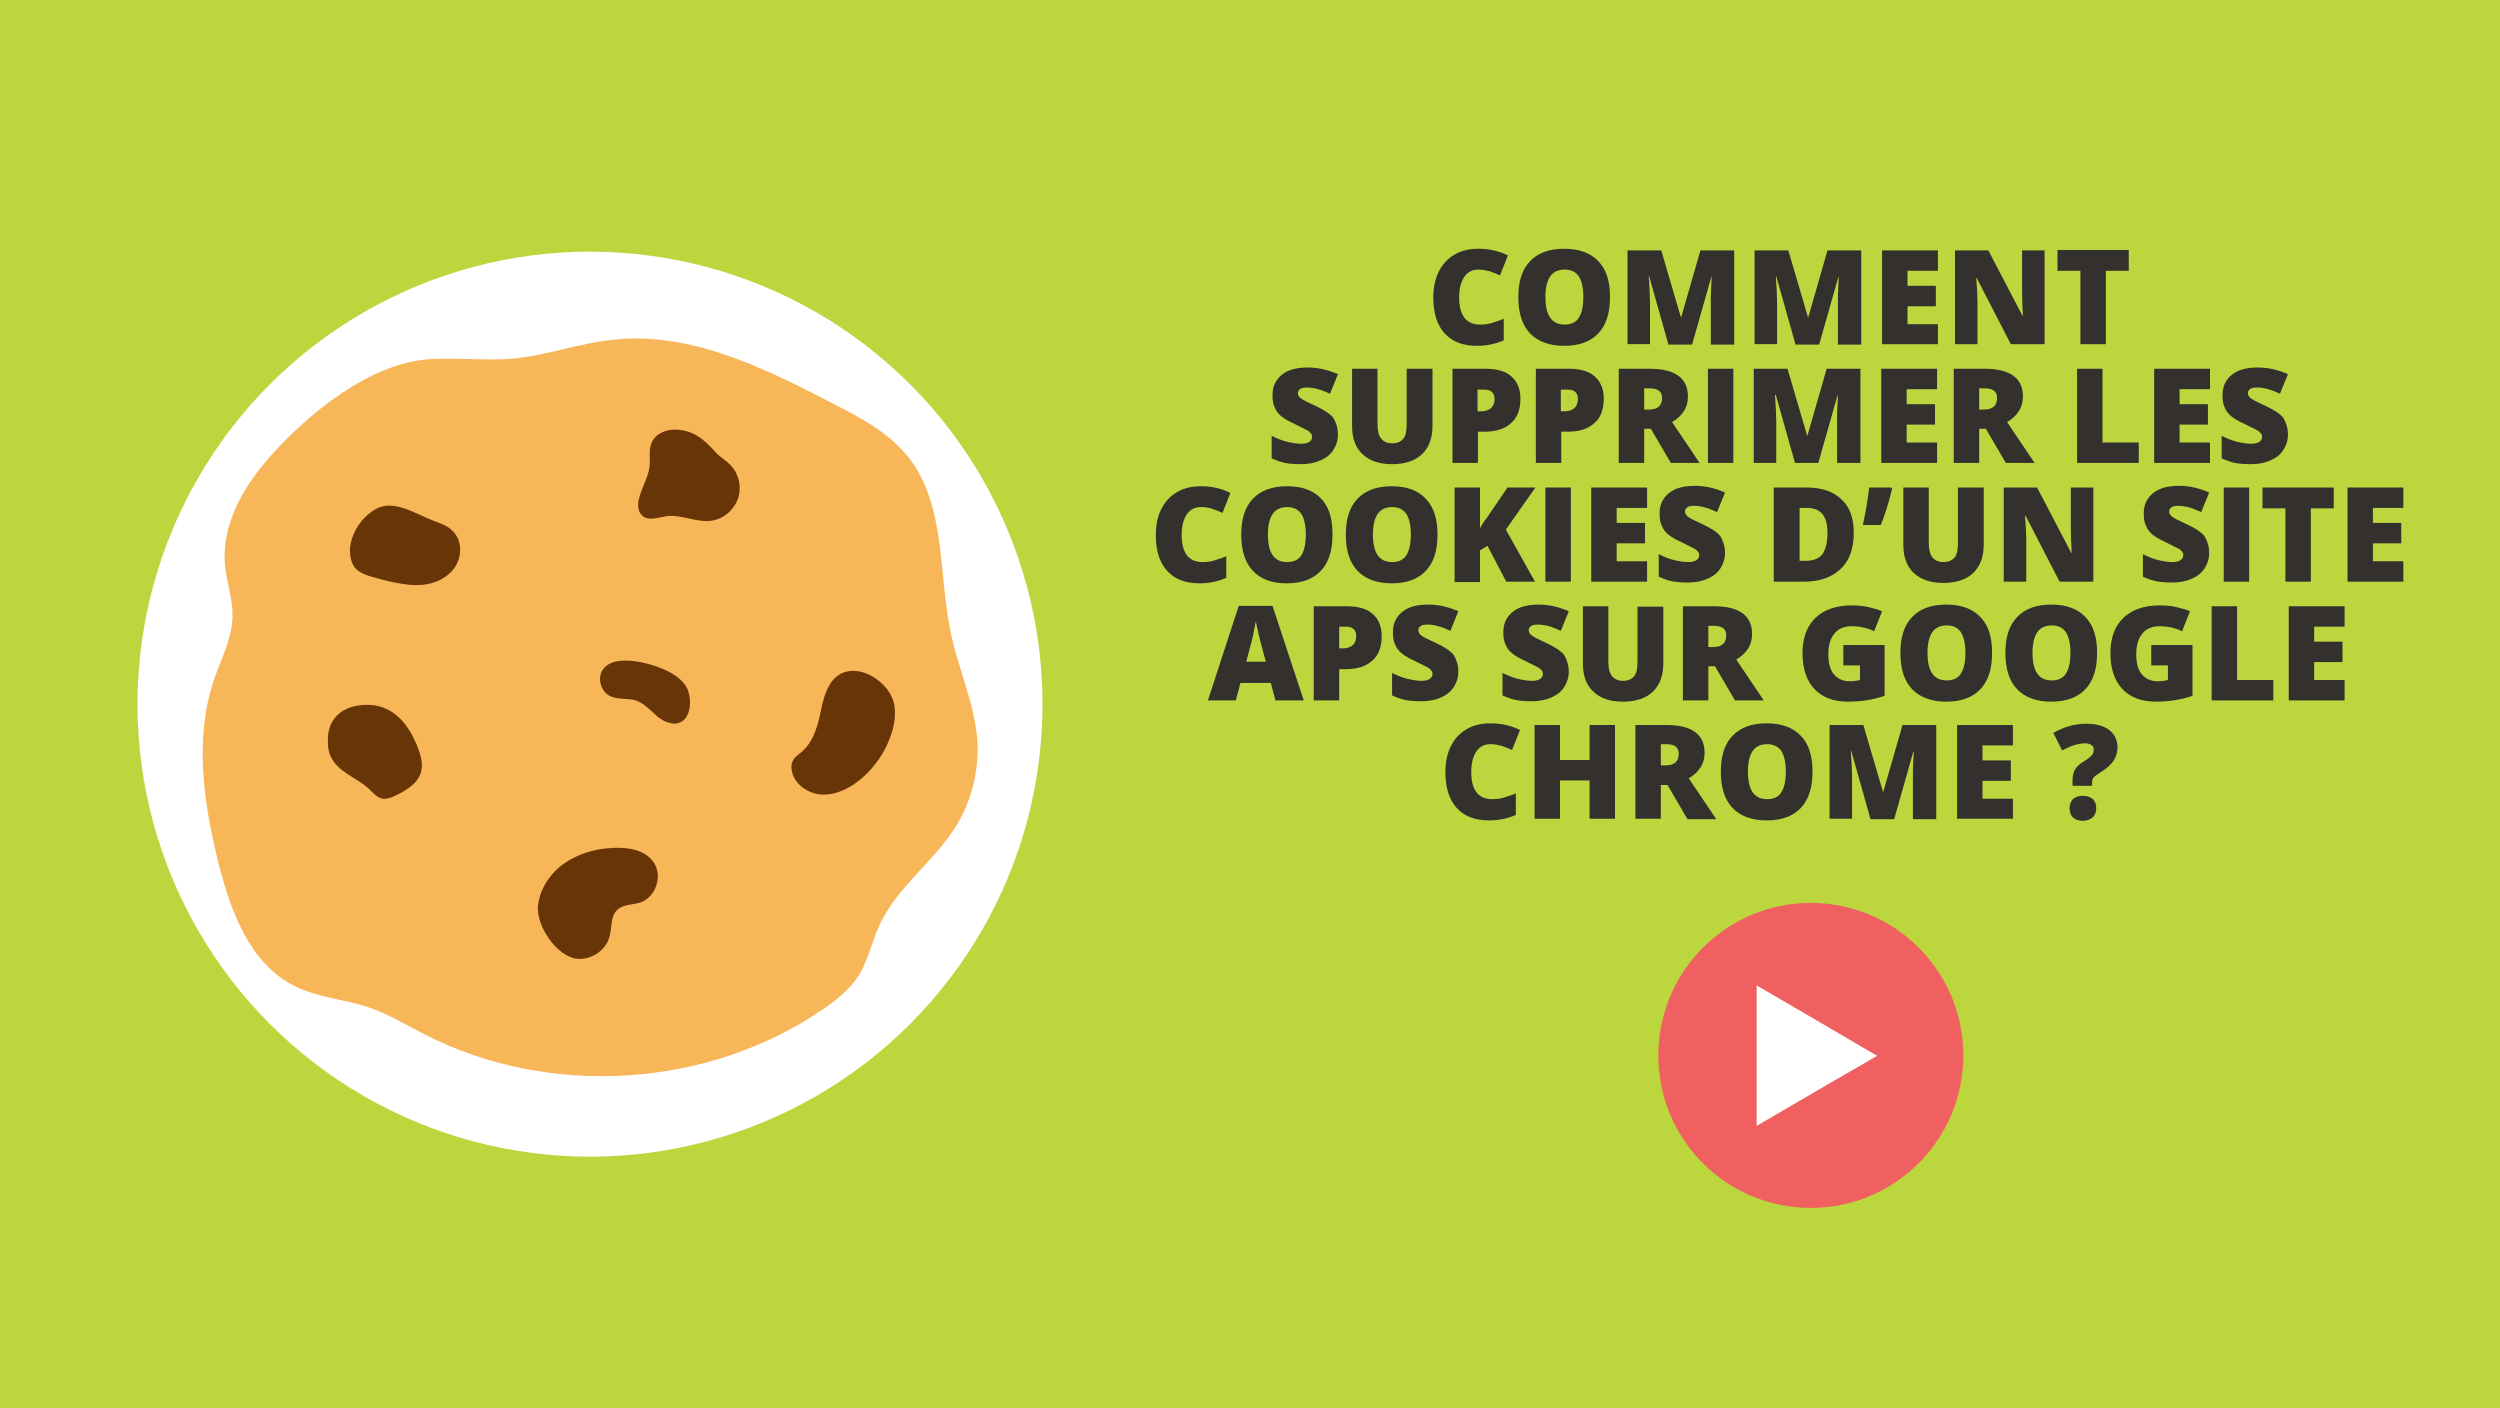 <?xml version="1.0" encoding="utf-8"?>
<!-- Generator: Adobe Illustrator 24.3.0, SVG Export Plug-In . SVG Version: 6.00 Build 0)  -->
<svg version="1.1" id="Calque_1" xmlns="http://www.w3.org/2000/svg" xmlns:xlink="http://www.w3.org/1999/xlink" x="0px" y="0px"
	 viewBox="0 0 600 338" style="enable-background:new 0 0 600 338;" xml:space="preserve">
<style type="text/css">
	.st0{fill:#BCD63E;}
	.st1{fill:#33302E;}
	.st2{fill:#FFFFFF;}
	.st3{fill:#F7B658;}
	.st4{fill:#683506;}
	.st5{fill:#F06060;}
</style>
<rect class="st0" width="600" height="338"/>
<g>
	<path class="st1" d="M354.8,64.7c-1.5,0-2.6,0.6-3.4,1.8s-1.2,2.8-1.2,4.9c0,4.3,1.7,6.5,5,6.5c1,0,2-0.1,2.9-0.4
		c0.9-0.3,1.9-0.6,2.8-1v5.2c-1.9,0.8-4,1.3-6.4,1.3c-3.4,0-6-1-7.8-3c-1.8-2-2.7-4.8-2.7-8.6c0-2.3,0.4-4.4,1.3-6.2
		c0.9-1.8,2.1-3.1,3.8-4.1c1.7-1,3.6-1.4,5.8-1.4c2.4,0,4.8,0.5,7,1.6l-1.9,4.8c-0.8-0.4-1.7-0.7-2.5-1
		C356.7,64.9,355.8,64.7,354.8,64.7z"/>
	<path class="st1" d="M386.4,71.3c0,3.8-0.9,6.7-2.8,8.7c-1.9,2-4.6,3-8.2,3c-3.5,0-6.3-1-8.2-3c-1.9-2-2.8-4.9-2.8-8.7
		c0-3.8,0.9-6.6,2.8-8.6c1.9-2,4.6-3,8.2-3c3.6,0,6.3,1,8.2,3C385.5,64.6,386.4,67.5,386.4,71.3z M370.9,71.3c0,4.4,1.5,6.6,4.6,6.6
		c1.5,0,2.7-0.5,3.4-1.6c0.7-1.1,1.1-2.7,1.1-5c0-2.3-0.4-3.9-1.1-5c-0.8-1.1-1.9-1.6-3.4-1.6C372.4,64.7,370.9,66.9,370.9,71.3z"/>
	<path class="st1" d="M400.4,82.6l-4.6-16.3h-0.1c0.2,2.8,0.3,4.9,0.3,6.5v9.8h-5.4V60.1h8.1l4.7,16h0.1l4.6-16h8.1v22.6h-5.6v-9.9
		c0-0.5,0-1.1,0-1.7c0-0.6,0.1-2.2,0.2-4.6h-0.1l-4.6,16.2H400.4z"/>
	<path class="st1" d="M430.9,82.6l-4.6-16.3h-0.1c0.2,2.8,0.3,4.9,0.3,6.5v9.8h-5.4V60.1h8.1l4.7,16h0.1l4.6-16h8.1v22.6h-5.6v-9.9
		c0-0.5,0-1.1,0-1.7c0-0.6,0.1-2.2,0.2-4.6h-0.1l-4.6,16.2H430.9z"/>
	<path class="st1" d="M465.1,82.6h-13.4V60.1h13.4V65h-7.3v3.6h6.8v4.9h-6.8v4.3h7.3V82.6z"/>
	<path class="st1" d="M490.6,82.6h-8l-8.2-15.9h-0.1c0.2,2.5,0.3,4.4,0.3,5.7v10.2h-5.4V60.1h8l8.2,15.7h0.1
		c-0.1-2.3-0.2-4.1-0.2-5.5V60.1h5.4V82.6z"/>
	<path class="st1" d="M505.4,82.6h-6.1V65h-5.5v-5h17.1v5h-5.5V82.6z"/>
	<path class="st1" d="M321.1,104.3c0,1.4-0.4,2.6-1.1,3.7c-0.7,1.1-1.7,1.9-3.1,2.5c-1.3,0.6-2.9,0.9-4.7,0.9
		c-1.5,0-2.8-0.1-3.8-0.3c-1-0.2-2.1-0.6-3.2-1.1v-5.4c1.2,0.6,2.4,1.1,3.6,1.4c1.3,0.3,2.4,0.5,3.5,0.5c0.9,0,1.6-0.2,2-0.5
		c0.4-0.3,0.6-0.7,0.6-1.2c0-0.3-0.1-0.6-0.3-0.8c-0.2-0.2-0.4-0.5-0.8-0.7c-0.4-0.2-1.4-0.7-3-1.5c-1.5-0.7-2.6-1.3-3.3-1.9
		c-0.7-0.6-1.3-1.3-1.6-2.2c-0.4-0.8-0.5-1.8-0.5-2.9c0-2.1,0.8-3.7,2.3-4.9c1.5-1.2,3.6-1.7,6.2-1.7c2.3,0,4.7,0.5,7.2,1.6
		l-1.9,4.7c-2.1-1-3.9-1.5-5.5-1.5c-0.8,0-1.4,0.1-1.7,0.4c-0.4,0.3-0.5,0.6-0.5,1c0,0.4,0.2,0.8,0.7,1.2c0.5,0.4,1.7,1,3.7,1.9
		c1.9,0.9,3.3,1.8,4.1,2.8C320.7,101.5,321.1,102.7,321.1,104.3z"/>
	<path class="st1" d="M343.8,88.5v13.6c0,3-0.8,5.2-2.5,6.9c-1.7,1.6-4.1,2.4-7.2,2.4c-3.1,0-5.4-0.8-7.1-2.4
		c-1.7-1.6-2.5-3.8-2.5-6.8V88.5h6.1v13.3c0,1.6,0.3,2.8,0.9,3.5s1.5,1.1,2.6,1.1c1.2,0,2.1-0.4,2.7-1.1c0.6-0.7,0.8-1.9,0.8-3.5
		V88.5H343.8z"/>
	<path class="st1" d="M364.9,95.7c0,2.5-0.7,4.5-2.2,5.8c-1.5,1.4-3.6,2.1-6.3,2.1h-1.7v7.5h-6.1V88.5h7.8c2.9,0,5,0.6,6.4,1.9
		S364.9,93.4,364.9,95.7z M354.6,98.7h1.1c0.9,0,1.6-0.3,2.2-0.8c0.5-0.5,0.8-1.2,0.8-2.1c0-1.5-0.8-2.3-2.5-2.3h-1.6V98.7z"/>
	<path class="st1" d="M384.9,95.7c0,2.5-0.7,4.5-2.2,5.8c-1.5,1.4-3.6,2.1-6.3,2.1h-1.7v7.5h-6.1V88.5h7.8c2.9,0,5,0.6,6.4,1.9
		S384.9,93.4,384.9,95.7z M374.6,98.7h1.1c0.9,0,1.6-0.3,2.2-0.8c0.5-0.5,0.8-1.2,0.8-2.1c0-1.5-0.8-2.3-2.5-2.3h-1.6V98.7z"/>
	<path class="st1" d="M394.6,102.9v8.2h-6.1V88.5h7.4c6.1,0,9.2,2.2,9.2,6.7c0,2.6-1.3,4.6-3.8,6.1l6.6,9.8H401l-4.8-8.2H394.6z
		 M394.6,98.3h1.1c2.1,0,3.2-0.9,3.2-2.8c0-1.6-1-2.3-3.1-2.3h-1.2V98.3z"/>
	<path class="st1" d="M409.9,111.1V88.5h6.1v22.6H409.9z"/>
	<path class="st1" d="M430.8,111.1l-4.6-16.3H426c0.2,2.8,0.3,4.9,0.3,6.5v9.8h-5.4V88.5h8.1l4.7,16h0.1l4.6-16h8.1v22.6h-5.6v-9.9
		c0-0.5,0-1.1,0-1.7c0-0.6,0.1-2.2,0.2-4.6h-0.1l-4.6,16.2H430.8z"/>
	<path class="st1" d="M464.9,111.1h-13.4V88.5h13.4v4.9h-7.3V97h6.8v4.9h-6.8v4.3h7.3V111.1z"/>
	<path class="st1" d="M475,102.9v8.2h-6.1V88.5h7.4c6.1,0,9.2,2.2,9.2,6.7c0,2.6-1.3,4.6-3.8,6.1l6.6,9.8h-6.9l-4.8-8.2H475z
		 M475,98.3h1.1c2.1,0,3.2-0.9,3.2-2.8c0-1.6-1-2.3-3.1-2.3H475V98.3z"/>
	<path class="st1" d="M498.5,111.1V88.5h6.1v17.7h8.7v4.9H498.5z"/>
	<path class="st1" d="M530.4,111.1h-13.4V88.5h13.4v4.9h-7.3V97h6.8v4.9h-6.8v4.3h7.3V111.1z"/>
	<path class="st1" d="M549.1,104.3c0,1.4-0.4,2.6-1.1,3.7c-0.7,1.1-1.7,1.9-3.1,2.5c-1.3,0.6-2.9,0.9-4.7,0.9
		c-1.5,0-2.8-0.1-3.8-0.3c-1-0.2-2.1-0.6-3.2-1.1v-5.4c1.2,0.6,2.4,1.1,3.6,1.4c1.3,0.3,2.4,0.5,3.5,0.5c0.9,0,1.6-0.2,2-0.5
		c0.4-0.3,0.6-0.7,0.6-1.2c0-0.3-0.1-0.6-0.3-0.8c-0.2-0.2-0.4-0.5-0.8-0.7s-1.4-0.7-3-1.5c-1.5-0.7-2.6-1.3-3.3-1.9
		c-0.7-0.6-1.3-1.3-1.6-2.2c-0.4-0.8-0.5-1.8-0.5-2.9c0-2.1,0.8-3.7,2.3-4.9s3.6-1.7,6.2-1.7c2.3,0,4.7,0.5,7.2,1.6l-1.9,4.7
		c-2.1-1-3.9-1.5-5.5-1.5c-0.8,0-1.4,0.1-1.7,0.4c-0.4,0.3-0.5,0.6-0.5,1c0,0.4,0.2,0.8,0.7,1.2c0.5,0.4,1.7,1,3.7,1.9
		c1.9,0.9,3.3,1.8,4.1,2.8C548.7,101.5,549.1,102.7,549.1,104.3z"/>
	<path class="st1" d="M288.2,121.7c-1.5,0-2.6,0.6-3.4,1.8c-0.8,1.2-1.2,2.8-1.2,4.9c0,4.3,1.7,6.5,5,6.5c1,0,2-0.1,2.9-0.4
		c0.9-0.3,1.9-0.6,2.8-1v5.2c-1.9,0.8-4,1.3-6.4,1.3c-3.4,0-6-1-7.8-3c-1.8-2-2.7-4.8-2.7-8.6c0-2.3,0.4-4.4,1.3-6.2
		c0.9-1.8,2.1-3.1,3.8-4.1c1.7-1,3.6-1.4,5.8-1.4c2.4,0,4.8,0.5,7,1.6l-1.9,4.8c-0.8-0.4-1.7-0.7-2.5-1
		C290.1,121.8,289.2,121.7,288.2,121.7z"/>
	<path class="st1" d="M319.8,128.3c0,3.8-0.9,6.7-2.8,8.7c-1.9,2-4.6,3-8.2,3c-3.5,0-6.3-1-8.1-3c-1.9-2-2.8-4.9-2.8-8.7
		c0-3.8,0.9-6.6,2.8-8.6c1.9-2,4.6-3,8.2-3c3.6,0,6.3,1,8.2,3S319.8,124.5,319.8,128.3z M304.3,128.3c0,4.4,1.5,6.6,4.6,6.6
		c1.5,0,2.7-0.5,3.4-1.6c0.7-1.1,1.1-2.7,1.1-5c0-2.3-0.4-3.9-1.1-5c-0.8-1.1-1.9-1.6-3.4-1.6C305.8,121.7,304.3,123.9,304.3,128.3z
		"/>
	<path class="st1" d="M345,128.3c0,3.8-0.9,6.7-2.8,8.7c-1.9,2-4.6,3-8.2,3c-3.5,0-6.3-1-8.2-3c-1.9-2-2.8-4.9-2.8-8.7
		c0-3.8,0.9-6.6,2.8-8.6c1.9-2,4.6-3,8.2-3c3.6,0,6.3,1,8.2,3S345,124.5,345,128.3z M329.5,128.3c0,4.4,1.5,6.6,4.6,6.6
		c1.5,0,2.7-0.5,3.4-1.6c0.7-1.1,1.1-2.7,1.1-5c0-2.3-0.4-3.9-1.1-5c-0.8-1.1-1.9-1.6-3.4-1.6C331,121.7,329.5,123.9,329.5,128.3z"
		/>
	<path class="st1" d="M368.4,139.6h-6.9l-4.5-8.6l-1.8,1.1v7.6h-6.1V117h6.1v9.8c0.3-0.6,0.9-1.6,1.9-2.9l4.7-6.9h6.7l-7.1,10.1
		L368.4,139.6z"/>
	<path class="st1" d="M370.9,139.6V117h6.1v22.6H370.9z"/>
	<path class="st1" d="M395.3,139.6h-13.4V117h13.4v4.9H388v3.6h6.8v4.9H388v4.3h7.3V139.6z"/>
	<path class="st1" d="M414,132.7c0,1.4-0.4,2.6-1.1,3.7c-0.7,1.1-1.7,1.9-3.1,2.5c-1.3,0.6-2.9,0.9-4.7,0.9c-1.5,0-2.8-0.1-3.8-0.3
		c-1-0.2-2.1-0.6-3.2-1.1V133c1.2,0.6,2.4,1.1,3.6,1.4c1.3,0.3,2.4,0.5,3.5,0.5c0.9,0,1.6-0.2,2-0.5c0.4-0.3,0.6-0.7,0.6-1.2
		c0-0.3-0.1-0.6-0.3-0.8c-0.2-0.2-0.4-0.5-0.8-0.7c-0.4-0.2-1.4-0.7-3-1.5c-1.5-0.7-2.6-1.3-3.3-1.9c-0.7-0.6-1.3-1.3-1.6-2.2
		c-0.4-0.8-0.5-1.8-0.5-2.9c0-2.1,0.8-3.7,2.3-4.9c1.5-1.2,3.6-1.7,6.2-1.7c2.3,0,4.7,0.5,7.2,1.6l-1.9,4.7c-2.1-1-3.9-1.5-5.5-1.5
		c-0.8,0-1.4,0.1-1.7,0.4c-0.4,0.3-0.5,0.6-0.5,1c0,0.4,0.2,0.8,0.7,1.2c0.5,0.4,1.7,1,3.7,1.9c1.9,0.9,3.3,1.8,4.1,2.8
		C413.6,129.9,414,131.2,414,132.7z"/>
	<path class="st1" d="M444.9,127.8c0,3.8-1,6.7-3.1,8.7c-2.1,2-5,3.1-8.8,3.1h-7.3V117h7.8c3.6,0,6.4,0.9,8.4,2.8
		C443.9,121.6,444.9,124.3,444.9,127.8z M438.6,128c0-2.1-0.4-3.6-1.2-4.6c-0.8-1-2.1-1.5-3.7-1.5h-1.8v12.7h1.4
		c1.9,0,3.2-0.5,4.1-1.6C438.1,131.9,438.6,130.3,438.6,128z"/>
	<path class="st1" d="M453.9,117l0.2,0.3c-0.9,3.8-1.9,6.7-2.7,8.7h-4.3c0.7-3.3,1.2-6.3,1.5-9H453.9z"/>
	<path class="st1" d="M476.1,117v13.6c0,3-0.8,5.2-2.5,6.9c-1.7,1.6-4.1,2.4-7.2,2.4c-3.1,0-5.4-0.8-7.1-2.4
		c-1.7-1.6-2.5-3.8-2.5-6.8V117h6.1v13.3c0,1.6,0.3,2.8,0.9,3.5c0.6,0.7,1.5,1.1,2.6,1.1c1.2,0,2.1-0.4,2.7-1.1
		c0.6-0.7,0.8-1.9,0.8-3.5V117H476.1z"/>
	<path class="st1" d="M502.3,139.6h-8l-8.2-15.9h-0.1c0.2,2.5,0.3,4.4,0.3,5.7v10.2h-5.4V117h8l8.2,15.7h0.1
		c-0.1-2.3-0.2-4.1-0.2-5.5V117h5.4V139.6z"/>
	<path class="st1" d="M530.2,132.7c0,1.4-0.4,2.6-1.1,3.7c-0.7,1.1-1.7,1.9-3.1,2.5c-1.3,0.6-2.9,0.9-4.7,0.9
		c-1.5,0-2.8-0.1-3.8-0.3c-1-0.2-2.1-0.6-3.2-1.1V133c1.2,0.6,2.4,1.1,3.6,1.4s2.4,0.5,3.5,0.5c0.9,0,1.6-0.2,2-0.5
		c0.4-0.3,0.6-0.7,0.6-1.2c0-0.3-0.1-0.6-0.3-0.8c-0.2-0.2-0.4-0.5-0.8-0.7c-0.4-0.2-1.4-0.7-3-1.5c-1.5-0.7-2.6-1.3-3.3-1.9
		c-0.7-0.6-1.3-1.3-1.6-2.2c-0.4-0.8-0.5-1.8-0.5-2.9c0-2.1,0.8-3.7,2.3-4.9c1.5-1.2,3.6-1.7,6.2-1.7c2.3,0,4.7,0.5,7.2,1.6
		l-1.9,4.7c-2.1-1-3.9-1.5-5.5-1.5c-0.8,0-1.4,0.1-1.7,0.4c-0.4,0.3-0.5,0.6-0.5,1c0,0.4,0.2,0.8,0.7,1.2c0.5,0.4,1.7,1,3.7,1.9
		c1.9,0.9,3.3,1.8,4.1,2.8C529.8,129.9,530.2,131.2,530.2,132.7z"/>
	<path class="st1" d="M533.7,139.6V117h6.1v22.6H533.7z"/>
	<path class="st1" d="M554.6,139.6h-6.1V122H543v-5h17.1v5h-5.5V139.6z"/>
	<path class="st1" d="M576.8,139.6h-13.4V117h13.4v4.9h-7.3v3.6h6.8v4.9h-6.8v4.3h7.3V139.6z"/>
	<path class="st1" d="M306.1,168.1l-1.1-4.2h-7.3l-1.1,4.2h-6.7l7.4-22.7h8.1l7.5,22.7H306.1z M303.8,158.8l-1-3.7
		c-0.2-0.8-0.5-1.9-0.8-3.2s-0.5-2.2-0.6-2.8c-0.1,0.5-0.3,1.4-0.5,2.6s-0.9,3.6-1.8,7.1H303.8z"/>
	<path class="st1" d="M331.6,152.7c0,2.5-0.7,4.5-2.2,5.8c-1.5,1.4-3.6,2.1-6.3,2.1h-1.7v7.5h-6.1v-22.6h7.8c2.9,0,5,0.6,6.4,1.9
		C330.9,148.6,331.6,150.4,331.6,152.7z M321.4,155.6h1.1c0.9,0,1.6-0.3,2.2-0.8c0.5-0.5,0.8-1.2,0.8-2.1c0-1.5-0.8-2.3-2.5-2.3
		h-1.6V155.6z"/>
	<path class="st1" d="M350,161.2c0,1.4-0.4,2.6-1.1,3.7c-0.7,1.1-1.7,1.9-3.1,2.5c-1.3,0.6-2.9,0.9-4.7,0.9c-1.5,0-2.8-0.1-3.8-0.3
		c-1-0.2-2.1-0.6-3.2-1.1v-5.4c1.2,0.6,2.4,1.1,3.6,1.4c1.3,0.3,2.4,0.5,3.5,0.5c0.9,0,1.6-0.2,2-0.5c0.4-0.3,0.6-0.7,0.6-1.2
		c0-0.3-0.1-0.6-0.3-0.8c-0.2-0.2-0.4-0.5-0.8-0.7c-0.4-0.2-1.4-0.7-3-1.5c-1.5-0.7-2.6-1.3-3.3-1.9c-0.7-0.6-1.3-1.3-1.6-2.2
		c-0.4-0.8-0.5-1.8-0.5-2.9c0-2.1,0.8-3.7,2.3-4.9s3.6-1.7,6.2-1.7c2.3,0,4.7,0.5,7.2,1.6l-1.9,4.7c-2.1-1-3.9-1.5-5.5-1.5
		c-0.8,0-1.4,0.1-1.7,0.4c-0.4,0.3-0.5,0.6-0.5,1c0,0.4,0.2,0.8,0.7,1.2c0.5,0.4,1.7,1,3.7,1.9c1.9,0.9,3.3,1.8,4.1,2.8
		C349.6,158.4,350,159.7,350,161.2z"/>
	<path class="st1" d="M376.5,161.2c0,1.4-0.4,2.6-1.1,3.7c-0.7,1.1-1.7,1.9-3.1,2.5c-1.3,0.6-2.9,0.9-4.7,0.9
		c-1.5,0-2.8-0.1-3.8-0.3c-1-0.2-2.1-0.6-3.2-1.1v-5.4c1.2,0.6,2.4,1.1,3.6,1.4c1.3,0.3,2.4,0.5,3.5,0.5c0.9,0,1.6-0.2,2-0.5
		c0.4-0.3,0.6-0.7,0.6-1.2c0-0.3-0.1-0.6-0.3-0.8c-0.2-0.2-0.4-0.5-0.8-0.7c-0.4-0.2-1.4-0.7-3-1.5c-1.5-0.7-2.6-1.3-3.3-1.9
		c-0.7-0.6-1.3-1.3-1.6-2.2c-0.4-0.8-0.5-1.8-0.5-2.9c0-2.1,0.8-3.7,2.3-4.9s3.6-1.7,6.2-1.7c2.3,0,4.7,0.5,7.2,1.6l-1.9,4.7
		c-2.1-1-3.9-1.5-5.5-1.5c-0.8,0-1.4,0.1-1.7,0.4c-0.4,0.3-0.5,0.6-0.5,1c0,0.4,0.2,0.8,0.7,1.2c0.5,0.4,1.7,1,3.7,1.9
		c1.9,0.9,3.3,1.8,4.1,2.8C376.1,158.4,376.5,159.7,376.5,161.2z"/>
	<path class="st1" d="M399.2,145.5v13.6c0,3-0.8,5.2-2.5,6.9c-1.7,1.6-4.1,2.4-7.2,2.4c-3.1,0-5.4-0.8-7.1-2.4
		c-1.7-1.6-2.5-3.8-2.5-6.8v-13.7h6.1v13.3c0,1.6,0.3,2.8,0.9,3.5c0.6,0.7,1.5,1.1,2.6,1.1c1.2,0,2.1-0.4,2.7-1.1
		c0.6-0.7,0.8-1.9,0.8-3.5v-13.2H399.2z"/>
	<path class="st1" d="M410,159.9v8.2h-6.1v-22.6h7.4c6.1,0,9.2,2.2,9.2,6.7c0,2.6-1.3,4.6-3.8,6.1l6.6,9.8h-6.9l-4.8-8.2H410z
		 M410,155.3h1.1c2.1,0,3.2-0.9,3.2-2.8c0-1.6-1-2.3-3.1-2.3H410V155.3z"/>
	<path class="st1" d="M442.6,154.8h9.7V167c-2.6,0.9-5.6,1.4-8.7,1.4c-3.5,0-6.2-1-8.1-3c-1.9-2-2.9-4.9-2.9-8.6
		c0-3.6,1-6.5,3.1-8.5s5-3,8.7-3c1.4,0,2.8,0.1,4,0.4c1.3,0.3,2.4,0.6,3.3,1l-1.9,4.8c-1.6-0.8-3.4-1.2-5.4-1.2
		c-1.8,0-3.2,0.6-4.1,1.7c-1,1.2-1.5,2.8-1.5,5c0,2.1,0.4,3.7,1.3,4.8c0.9,1.1,2.2,1.7,3.8,1.7c0.9,0,1.7-0.1,2.5-0.3v-3.5h-4V154.8
		z"/>
	<path class="st1" d="M478.1,156.7c0,3.8-0.9,6.7-2.8,8.7c-1.9,2-4.6,3-8.2,3c-3.5,0-6.3-1-8.2-3c-1.9-2-2.8-4.9-2.8-8.7
		c0-3.8,0.9-6.6,2.8-8.6c1.9-2,4.6-3,8.2-3c3.6,0,6.3,1,8.2,3C477.2,150,478.1,152.9,478.1,156.7z M462.6,156.7
		c0,4.4,1.5,6.6,4.6,6.6c1.5,0,2.7-0.5,3.4-1.6c0.7-1.1,1.1-2.7,1.1-5c0-2.3-0.4-3.9-1.1-5c-0.8-1.1-1.9-1.6-3.4-1.6
		C464.1,150.1,462.6,152.3,462.6,156.7z"/>
	<path class="st1" d="M503.3,156.7c0,3.8-0.9,6.7-2.8,8.7c-1.9,2-4.6,3-8.2,3c-3.5,0-6.3-1-8.2-3c-1.9-2-2.8-4.9-2.8-8.7
		c0-3.8,0.9-6.6,2.8-8.6c1.9-2,4.6-3,8.2-3c3.6,0,6.3,1,8.2,3C502.4,150,503.3,152.9,503.3,156.7z M487.8,156.7
		c0,4.4,1.5,6.6,4.6,6.6c1.5,0,2.7-0.5,3.4-1.6c0.7-1.1,1.1-2.7,1.1-5c0-2.3-0.4-3.9-1.1-5c-0.8-1.1-1.9-1.6-3.4-1.6
		C489.3,150.1,487.8,152.3,487.8,156.7z"/>
	<path class="st1" d="M516.5,154.8h9.7V167c-2.6,0.9-5.6,1.4-8.7,1.4c-3.5,0-6.2-1-8.1-3c-1.9-2-2.9-4.9-2.9-8.6
		c0-3.6,1-6.5,3.1-8.5c2.1-2,5-3,8.7-3c1.4,0,2.8,0.1,4,0.4c1.3,0.3,2.4,0.6,3.3,1l-1.9,4.8c-1.6-0.8-3.4-1.2-5.4-1.2
		c-1.8,0-3.2,0.6-4.1,1.7c-1,1.2-1.5,2.8-1.5,5c0,2.1,0.4,3.7,1.3,4.8c0.9,1.1,2.2,1.7,3.8,1.7c0.9,0,1.7-0.1,2.5-0.3v-3.5h-4V154.8
		z"/>
	<path class="st1" d="M530.8,168.1v-22.6h6.1v17.7h8.7v4.9H530.8z"/>
	<path class="st1" d="M562.7,168.1h-13.4v-22.6h13.4v4.9h-7.3v3.6h6.8v4.9h-6.8v4.3h7.3V168.1z"/>
	<path class="st1" d="M357.7,178.6c-1.5,0-2.6,0.6-3.4,1.8c-0.8,1.2-1.2,2.8-1.2,4.9c0,4.3,1.7,6.5,5,6.5c1,0,2-0.1,2.9-0.4
		c0.9-0.3,1.9-0.6,2.8-1v5.2c-1.9,0.8-4,1.3-6.4,1.3c-3.4,0-6-1-7.8-3c-1.8-2-2.7-4.8-2.7-8.6c0-2.3,0.4-4.4,1.3-6.2
		c0.9-1.8,2.1-3.1,3.8-4.1c1.7-1,3.6-1.4,5.8-1.4c2.4,0,4.8,0.5,7,1.6l-1.9,4.8c-0.8-0.4-1.7-0.7-2.5-1
		C359.6,178.8,358.7,178.6,357.7,178.6z"/>
	<path class="st1" d="M387.6,196.5h-6.1v-9.2h-7.1v9.2h-6.1V174h6.1v8.4h7.1V174h6.1V196.5z"/>
	<path class="st1" d="M398.6,188.3v8.2h-6.1V174h7.4c6.1,0,9.2,2.2,9.2,6.7c0,2.6-1.3,4.6-3.8,6.1l6.6,9.8h-6.9l-4.8-8.2H398.6z
		 M398.6,183.7h1.1c2.1,0,3.2-0.9,3.2-2.8c0-1.6-1-2.3-3.1-2.3h-1.2V183.7z"/>
	<path class="st1" d="M435,185.2c0,3.8-0.9,6.7-2.8,8.7c-1.9,2-4.6,3-8.2,3c-3.5,0-6.3-1-8.2-3c-1.9-2-2.8-4.9-2.8-8.7
		c0-3.8,0.9-6.6,2.8-8.6c1.9-2,4.6-3,8.2-3c3.6,0,6.3,1,8.2,3C434.1,178.5,435,181.4,435,185.2z M419.5,185.2c0,4.4,1.5,6.6,4.6,6.6
		c1.5,0,2.7-0.5,3.4-1.6c0.7-1.1,1.1-2.7,1.1-5c0-2.3-0.4-3.9-1.1-5c-0.8-1.1-1.9-1.6-3.4-1.6C421,178.6,419.5,180.8,419.5,185.2z"
		/>
	<path class="st1" d="M448.9,196.5l-4.6-16.3h-0.1c0.2,2.8,0.3,4.9,0.3,6.5v9.8h-5.4V174h8.1l4.7,16h0.1l4.6-16h8.1v22.6h-5.6v-9.9
		c0-0.5,0-1.1,0-1.7c0-0.6,0.1-2.2,0.2-4.6h-0.1l-4.6,16.2H448.9z"/>
	<path class="st1" d="M483.1,196.5h-13.4V174h13.4v4.9h-7.3v3.6h6.8v4.9h-6.8v4.3h7.3V196.5z"/>
	<path class="st1" d="M497.4,188.6v-1.3c0-1,0.2-1.9,0.6-2.6c0.4-0.7,1.1-1.4,2.2-2c0.8-0.5,1.4-1,1.8-1.4c0.4-0.4,0.5-0.9,0.5-1.5
		c0-0.4-0.2-0.8-0.6-1c-0.4-0.3-0.9-0.4-1.5-0.4c-1.6,0-3.4,0.6-5.5,1.7l-2.1-4.2c2.6-1.5,5.2-2.2,8-2.2c2.3,0,4.1,0.5,5.4,1.5
		c1.3,1,2,2.4,2,4.1c0,1.2-0.3,2.3-0.9,3.2c-0.6,0.9-1.5,1.8-2.8,2.6c-1.1,0.7-1.8,1.2-2,1.5c-0.3,0.3-0.4,0.7-0.4,1.2v0.8H497.4z
		 M496.7,194c0-0.9,0.3-1.7,0.8-2.2s1.4-0.8,2.4-0.8c1,0,1.8,0.3,2.4,0.8c0.5,0.5,0.8,1.2,0.8,2.2c0,0.9-0.3,1.7-0.9,2.2
		c-0.6,0.5-1.4,0.8-2.3,0.8c-1,0-1.8-0.3-2.4-0.8C497,195.7,496.7,194.9,496.7,194z"/>
</g>
<circle class="st2" cx="141.6" cy="169" r="108.6"/>
<g>
	<path class="st3" d="M64.7,109.7c-6.4,7.2-11.6,16.4-10.7,26c0.4,4.1,1.9,8.1,1.8,12.3c-0.1,5.2-2.7,10.1-4.4,15
		c-4.8,14.1-2.6,29.5,1,44c2.9,11.6,7.5,24.2,18.2,29.6c5.7,2.9,12.3,3.2,18.3,5.3c4.5,1.6,8.6,4.1,12.9,6.3
		c29.9,15.4,68.2,13,95.9-6.1c3.2-2.2,6.3-4.7,8.4-8c2.3-3.7,3.1-8,4.9-11.9c4.2-9.3,13.2-15.4,18.5-24c3.6-5.9,5.4-12.9,5.1-19.9
		c-0.5-8.9-4.4-17.2-6.3-25.9c-3.2-14.5-1.1-31.2-10.4-42.8c-4.6-5.8-11.5-9.4-18.1-12.8c-16.4-8.5-34-17.2-52.3-15.3
		c-8.4,0.8-16.4,3.9-24.8,4.6c-6.4,0.5-12.9-0.3-19.4,0.1C88.9,87,73.9,99.3,64.7,109.7z"/>
	<path class="st4" d="M84,131.6c-0.1,1.8,0.3,3.9,1.6,5.1c0.9,0.8,2,1.2,3.2,1.6c2,0.6,3.9,1.1,5.9,1.5c2.6,0.5,5.2,0.9,7.8,0.4
		c2.9-0.5,5.6-2.1,7-4.6c1.4-2.5,1.3-6-0.8-8.1c-1.2-1.3-3-1.9-4.6-2.5c-4-1.5-9.2-5-13.4-3.1C87.1,123.7,84.4,127.5,84,131.6z"/>
	<path class="st4" d="M86.1,169.3c-2.5,0.3-5,1.6-6.3,3.8c-0.9,1.5-1.2,3.4-1.1,5.1c0,1.2,0.2,2.5,0.8,3.6c1.7,3.5,6,4.8,8.9,7.4
		c1.1,1,2.1,2.3,3.5,2.5c1,0.1,2-0.3,2.9-0.7c2.7-1.3,5.6-3,6.3-5.9c0.5-2.1-0.3-4.4-1.1-6.4C97.4,172.6,93.2,168.3,86.1,169.3z"/>
	<path class="st4" d="M129.1,217.7c0.3-4.1,2.8-8,6.2-10.4c3.4-2.4,7.5-3.6,11.7-3.8c3.7-0.2,7.8,0.4,9.9,3.5
		c2.2,3.2,0.5,8.3-3.2,9.6c-1.9,0.6-4.3,0.4-5.7,1.9c-1.5,1.6-1.1,4.1-1.7,6.2c-0.8,3.4-4.5,5.8-7.9,5.4
		C133.6,229.5,128.8,222.3,129.1,217.7z"/>
	<path class="st4" d="M144.3,161.4c-0.8,2,0.1,4.6,2,5.6c1.9,1,4.3,0.5,6.3,1.1c2,0.7,3.5,2.4,5.1,3.8c1.7,1.4,4,2.4,5.9,1.3
		c1.5-0.9,2-2.9,2-4.6c0-1.1-0.2-2.2-0.6-3.2c-0.7-1.5-1.9-2.6-3.3-3.5C158.3,159.6,146.7,155.9,144.3,161.4z"/>
	<path class="st4" d="M199.4,163.9c-1.6,2.4-2.1,5.3-2.7,8.1c-0.7,3.1-1.8,6.2-4.1,8.3c-0.9,0.8-2,1.4-2.4,2.5
		c-0.3,0.6-0.3,1.3-0.2,2c0.5,3.4,4,5.8,7.4,5.9c3.4,0.1,6.7-1.6,9.3-3.8c3.3-2.8,5.9-6.6,7.2-10.7c0.8-2.4,1.2-5.1,0.6-7.6
		C212.9,162.5,203.6,157.7,199.4,163.9z"/>
	<path class="st4" d="M162,103.1c-2.2,0-4.6,1-5.5,2.9c-0.9,1.8-0.4,3.9-0.6,5.9c-0.3,2.6-1.8,5-2.5,7.6c-0.4,1.5-0.4,3.3,0.8,4.3
		c1.5,1.3,3.8,0.4,5.7,0.1c3.5-0.5,7.1,1.5,10.6,1.1c3-0.3,5.6-2.5,6.6-5.3c1-2.8,0.2-6.2-2-8.3c-1-1-2.3-1.7-3.3-2.8
		C169,105.5,166.5,103.2,162,103.1z"/>
</g>
<g>
	<path class="st5" d="M434.6,289.9c20.2,0,36.6-16.4,36.6-36.6c0-20.2-16.4-36.6-36.6-36.6c-20.2,0-36.6,16.4-36.6,36.6
		C398,273.6,414.4,289.9,434.6,289.9z"/>
	<polygon class="st2" points="436,261.8 421.6,270.2 421.6,253.4 421.6,236.5 436,244.9 450.5,253.4 	"/>
</g>
</svg>
